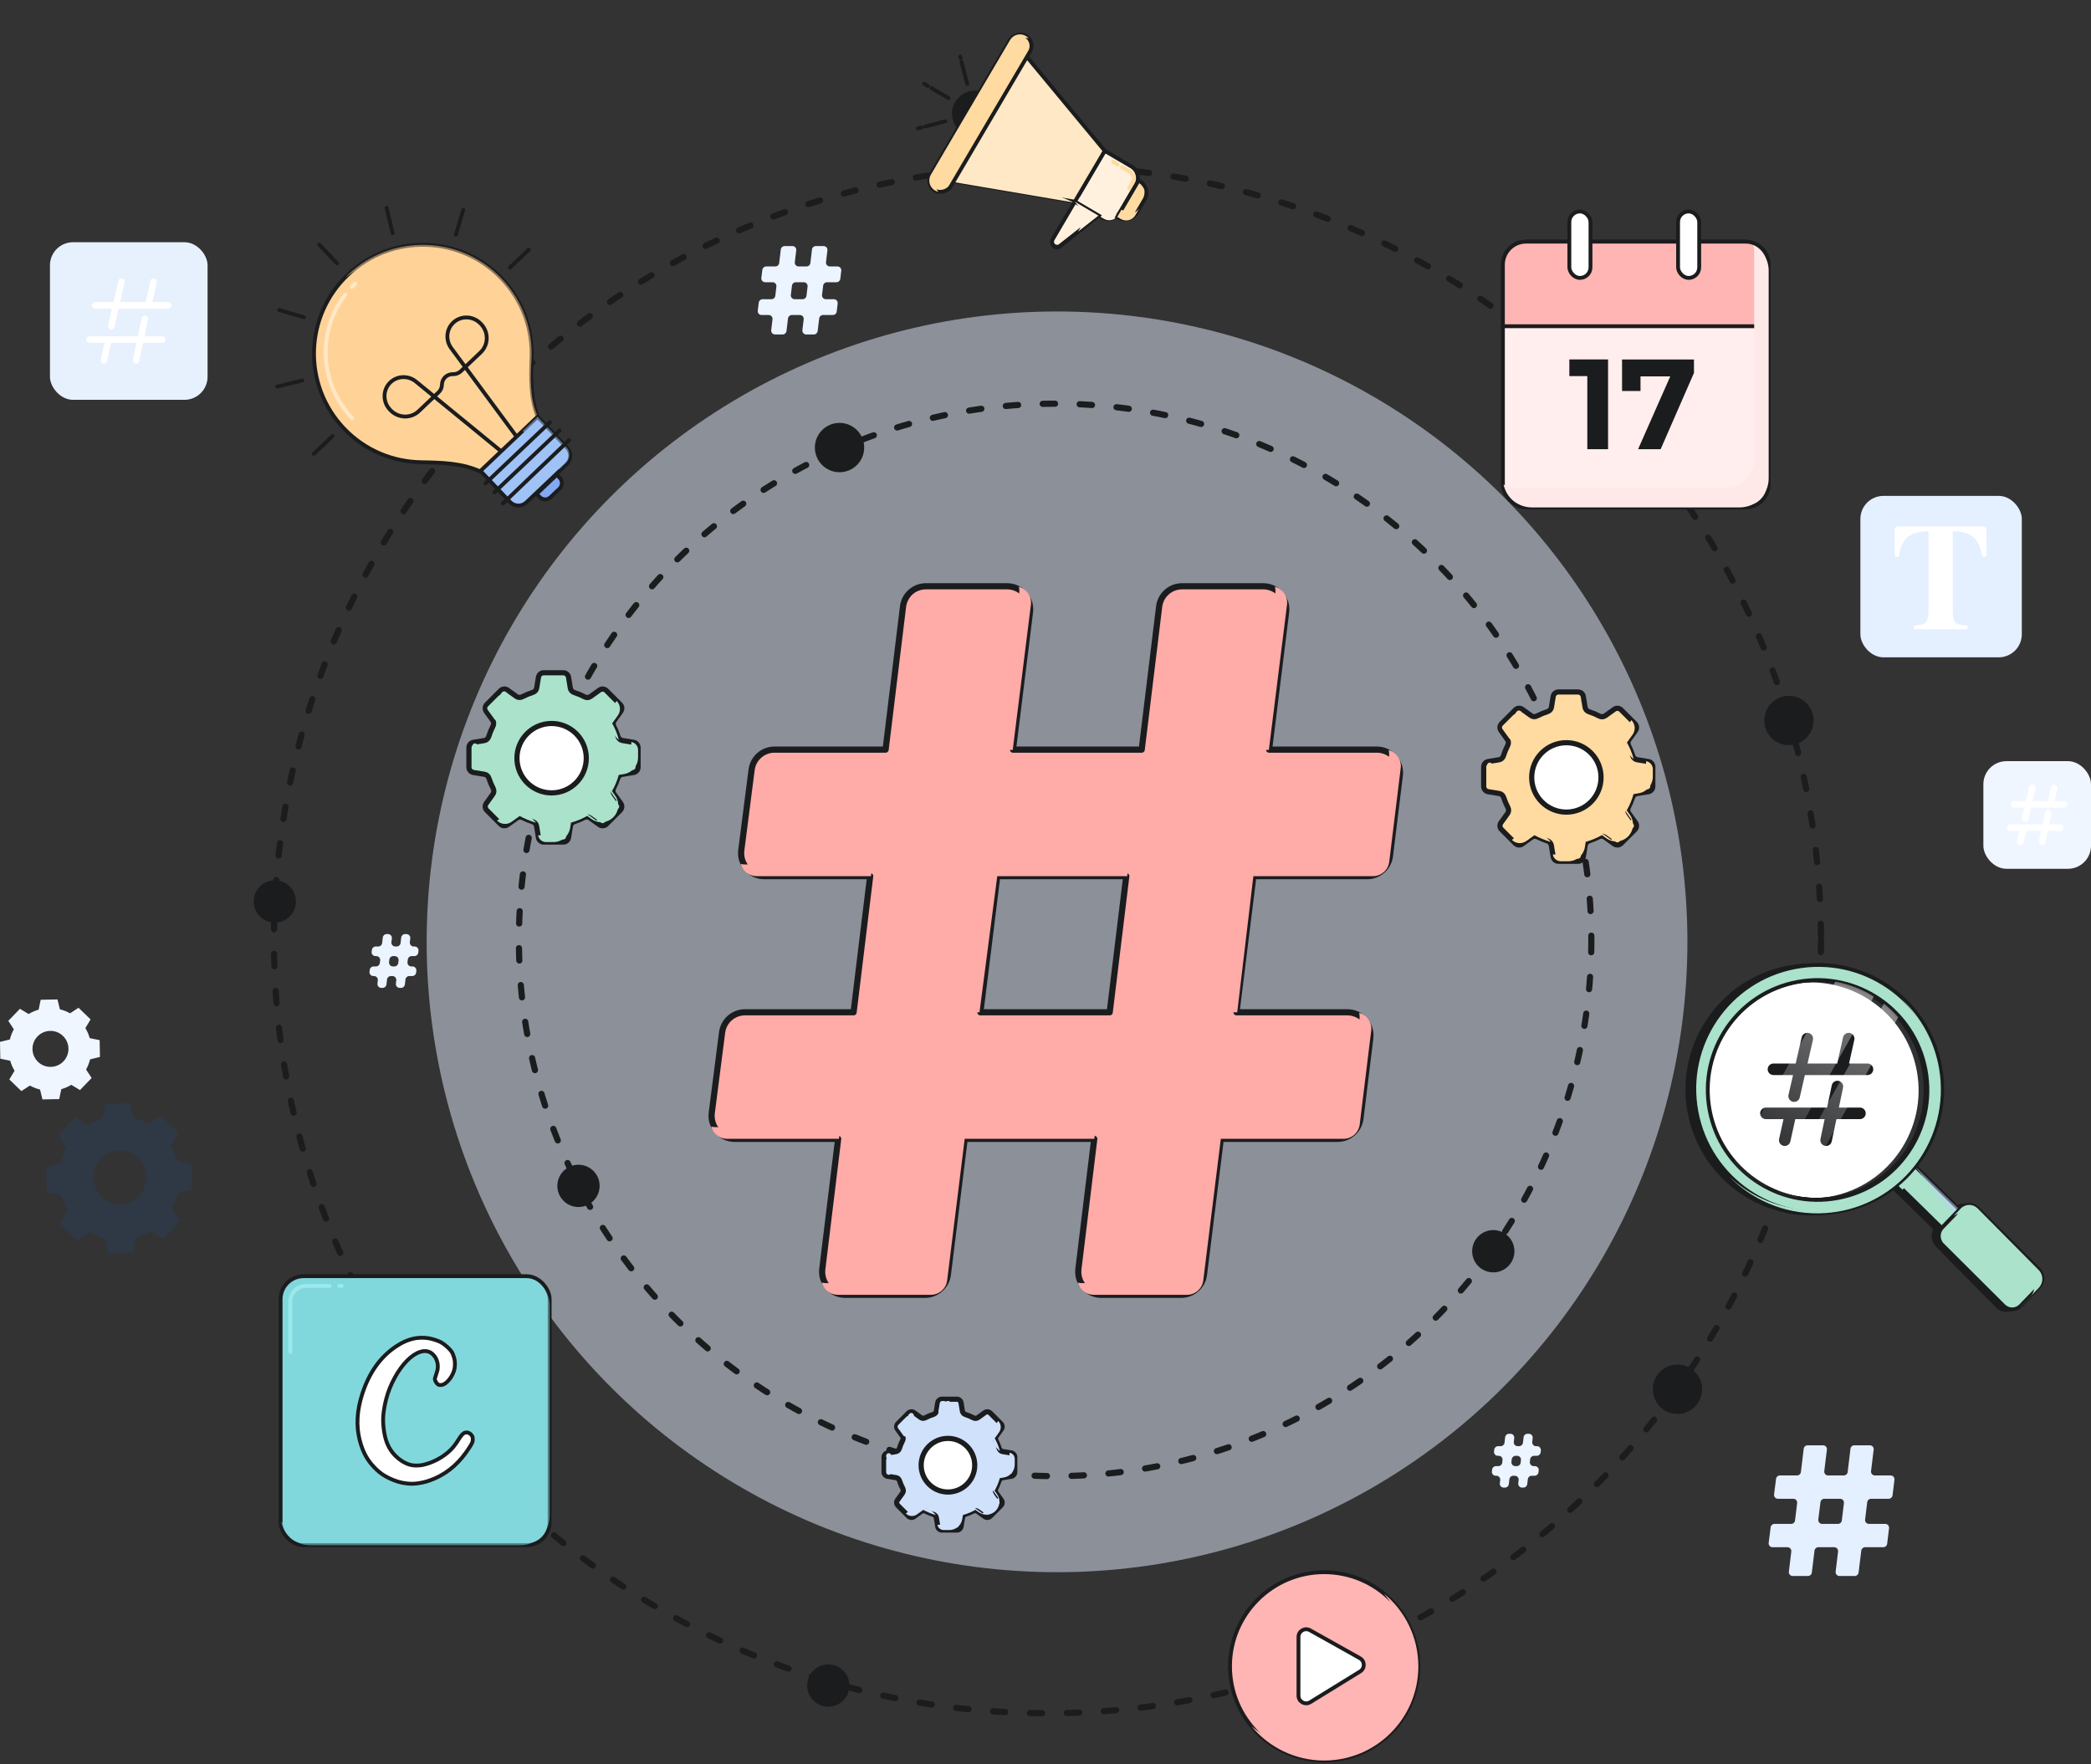<?xml version="1.0" encoding="UTF-8"?>
<svg xmlns="http://www.w3.org/2000/svg" width="544" height="459" viewBox="0 0 544 459" fill="none">
  <rect x="0" y="0" width="544" height="459" fill="#333333" stroke="none"/>
  <ellipse opacity="0.5" cx="275" cy="245.026" rx="164" ry="163.994" fill="#E4EFFF"></ellipse>
  <path fill-rule="evenodd" clip-rule="evenodd" d="M240.895 152.523C237.86 152.523 235.302 154.788 234.935 157.801L230.399 195.018H201.497C198.476 195.018 195.926 197.262 195.542 200.258L192.858 221.174C192.397 224.764 195.194 227.942 198.813 227.942H226.386L222.07 263.355H193.816C190.795 263.355 188.245 265.599 187.861 268.594L185.177 289.51C184.716 293.1 187.513 296.279 191.132 296.279H218.058L213.932 330.129C213.496 333.706 216.288 336.859 219.892 336.859H240.642C243.672 336.859 246.227 334.601 246.6 331.594L250.978 296.279H284.689L280.563 330.129C280.127 333.706 282.919 336.859 286.523 336.859H307.273C310.303 336.859 312.859 334.601 313.231 331.594L317.609 296.279H347.974C351.007 296.279 353.564 294.016 353.933 291.004L356.495 270.089C356.933 266.51 354.141 263.355 350.535 263.355H321.69L326.08 227.942H355.654C358.688 227.942 361.245 225.679 361.614 222.668L364.176 201.752C364.614 198.174 361.822 195.018 358.216 195.018H330.161L334.593 159.266C335.037 155.685 332.244 152.523 328.635 152.523H307.526C304.491 152.523 301.933 154.788 301.566 157.801L297.03 195.018H263.53L267.962 159.266C268.406 155.685 265.613 152.523 262.004 152.523H240.895ZM288.702 263.355L293.018 227.942H259.449L255.059 263.355H288.702Z" fill="#FFABA8" stroke="#1B1C1E" stroke-width="1.604" stroke-linecap="round" stroke-linejoin="round"></path>
  <path fill-rule="evenodd" clip-rule="evenodd" d="M470.25 376.008C469.744 376.008 469.318 376.386 469.257 376.888L468.524 382.966C468.463 383.468 468.037 383.846 467.531 383.846H463.055C462.552 383.846 462.127 384.22 462.063 384.72L461.546 388.792C461.47 389.39 461.936 389.919 462.538 389.919H466.557C467.157 389.919 467.621 390.443 467.55 391.038L467.003 395.57C466.942 396.072 466.516 396.45 466.01 396.45H461.653C461.149 396.45 460.724 396.825 460.66 397.324L460.143 401.397C460.067 401.994 460.533 402.523 461.135 402.523H465.036C465.635 402.523 466.1 403.047 466.028 403.643L465.395 408.888C465.324 409.483 465.789 410.008 466.388 410.008H470.372C470.878 410.008 471.303 409.631 471.365 409.13L472.068 403.401C472.13 402.9 472.555 402.523 473.061 402.523H477.205C477.804 402.523 478.269 403.047 478.197 403.643L477.564 408.888C477.493 409.483 477.957 410.008 478.557 410.008H482.541C483.047 410.008 483.472 409.631 483.534 409.13L484.237 403.401C484.299 402.9 484.724 402.523 485.23 402.523H489.975C490.48 402.523 490.907 402.145 490.967 401.643L491.461 397.571C491.534 396.975 491.069 396.45 490.469 396.45H486.22C485.62 396.45 485.155 395.924 485.228 395.328L485.784 390.797C485.846 390.295 486.272 389.919 486.777 389.919H491.377C491.883 389.919 492.309 389.541 492.37 389.039L492.864 384.966C492.936 384.371 492.471 383.846 491.871 383.846H487.768C487.167 383.846 486.702 383.32 486.775 382.724L487.462 377.13C487.535 376.534 487.07 376.008 486.469 376.008H482.419C481.913 376.008 481.487 376.386 481.426 376.888L480.693 382.966C480.632 383.468 480.206 383.846 479.7 383.846H475.599C474.998 383.846 474.533 383.32 474.606 382.724L475.293 377.13C475.366 376.534 474.901 376.008 474.3 376.008H470.25ZM478.179 396.45C478.685 396.45 479.111 396.072 479.172 395.57L479.719 391.038C479.79 390.443 479.326 389.919 478.726 389.919H474.608C474.103 389.919 473.677 390.295 473.615 390.797L473.059 395.328C472.986 395.924 473.451 396.45 474.052 396.45H478.179Z" fill="#E4EFFF"></path>
  <path fill-rule="evenodd" clip-rule="evenodd" d="M204.13 64.016C203.624 64.016 203.197 64.394 203.137 64.897L202.717 68.436C202.657 68.939 202.23 69.318 201.724 69.318H199.332C198.828 69.318 198.403 69.693 198.34 70.194L198.076 72.302C198.001 72.898 198.467 73.426 199.068 73.426H200.997C201.596 73.426 202.061 73.949 201.99 74.544L201.703 76.962C201.643 77.465 201.216 77.844 200.71 77.844H198.397C197.893 77.844 197.467 78.22 197.405 78.72L197.141 80.828C197.066 81.425 197.531 81.952 198.133 81.952H199.983C200.582 81.952 201.047 82.475 200.976 83.07L200.64 85.897C200.569 86.492 201.034 87.016 201.633 87.016H203.618C204.124 87.016 204.55 86.638 204.611 86.136L205.011 82.832C205.072 82.33 205.498 81.952 206.004 81.952H208.096C208.695 81.952 209.16 82.475 209.089 83.07L208.753 85.897C208.682 86.492 209.146 87.016 209.746 87.016H211.731C212.237 87.016 212.663 86.638 212.724 86.136L213.123 82.832C213.184 82.33 213.61 81.952 214.116 81.952H216.686C217.193 81.952 217.619 81.574 217.679 81.071L217.931 78.963C218.002 78.368 217.538 77.844 216.938 77.844H214.855C214.255 77.844 213.79 77.32 213.862 76.724L214.155 74.306C214.216 73.803 214.642 73.426 215.148 73.426H217.621C218.128 73.426 218.554 73.047 218.614 72.544L218.866 70.436C218.937 69.841 218.473 69.318 217.873 69.318H215.886C215.287 69.318 214.822 68.793 214.894 68.198L215.264 65.136C215.336 64.54 214.871 64.016 214.271 64.016H212.243C211.736 64.016 211.31 64.394 211.25 64.897L210.829 68.436C210.769 68.939 210.343 69.318 209.836 69.318H207.774C207.174 69.318 206.709 68.793 206.781 68.198L207.151 65.136C207.223 64.54 206.759 64.016 206.159 64.016H204.13ZM208.822 77.844C209.329 77.844 209.755 77.465 209.815 76.962L210.103 74.544C210.174 73.949 209.709 73.426 209.11 73.426H207.035C206.529 73.426 206.103 73.803 206.042 74.306L205.75 76.724C205.678 77.32 206.143 77.844 206.742 77.844H208.822Z" fill="#ECF4FF"></path>
  <path fill-rule="evenodd" clip-rule="evenodd" d="M392.58 373.008C392.072 373.008 391.645 373.389 391.586 373.893L391.418 375.35C391.36 375.854 390.933 376.235 390.425 376.235H389.742C389.237 376.235 388.811 376.613 388.75 377.115L388.689 377.615C388.616 378.211 389.081 378.736 389.682 378.736H389.905C390.503 378.736 390.967 379.257 390.899 379.85L390.819 380.54C390.761 381.045 390.334 381.425 389.826 381.425H389.19C388.684 381.425 388.258 381.803 388.197 382.305L388.136 382.805C388.064 383.401 388.529 383.926 389.129 383.926H389.306C389.904 383.926 390.368 384.447 390.299 385.04L390.201 385.893C390.132 386.487 390.597 387.008 391.194 387.008H391.545C392.052 387.008 392.479 386.628 392.538 386.124L392.693 384.809C392.752 384.305 393.179 383.926 393.686 383.926H394.1C394.698 383.926 395.162 384.447 395.093 385.04L394.995 385.893C394.926 386.487 395.39 387.008 395.988 387.008H396.339C396.846 387.008 397.273 386.628 397.332 386.124L397.487 384.809C397.546 384.305 397.973 383.926 398.48 383.926H399.267C399.774 383.926 400.201 383.545 400.26 383.041L400.318 382.541C400.387 381.947 399.923 381.425 399.325 381.425H399.008C398.41 381.425 397.945 380.903 398.015 380.309L398.096 379.619C398.155 379.115 398.582 378.736 399.089 378.736H399.819C400.327 378.736 400.754 378.355 400.813 377.851L400.871 377.35C400.94 376.757 400.475 376.235 399.877 376.235H399.618C399.019 376.235 398.555 375.713 398.625 375.119L398.741 374.124C398.811 373.53 398.347 373.008 397.748 373.008H397.374C396.866 373.008 396.439 373.389 396.38 373.893L396.212 375.35C396.154 375.854 395.727 376.235 395.219 376.235H394.824C394.225 376.235 393.761 375.713 393.831 375.119L393.948 374.124C394.017 373.53 393.553 373.008 392.954 373.008H392.58ZM394.619 381.425C395.127 381.425 395.555 381.045 395.613 380.54L395.692 379.85C395.761 379.257 395.297 378.736 394.699 378.736H394.295C393.788 378.736 393.361 379.115 393.302 379.619L393.221 380.309C393.152 380.903 393.616 381.425 394.214 381.425H394.619Z" fill="#ECF4FF"></path>
  <path fill-rule="evenodd" clip-rule="evenodd" d="M100.58 243.008C100.072 243.008 99.645 243.389 99.586 243.893L99.418 245.35C99.36 245.854 98.933 246.235 98.425 246.235H97.742C97.237 246.235 96.811 246.613 96.75 247.115L96.689 247.615C96.616 248.211 97.081 248.736 97.681 248.736H97.905C98.503 248.736 98.967 249.257 98.899 249.85L98.819 250.54C98.761 251.045 98.334 251.425 97.826 251.425H97.19C96.684 251.425 96.258 251.803 96.197 252.305L96.136 252.805C96.064 253.401 96.529 253.926 97.129 253.926H97.306C97.904 253.926 98.368 254.447 98.299 255.04L98.201 255.893C98.132 256.487 98.597 257.008 99.194 257.008H99.545C100.052 257.008 100.479 256.628 100.538 256.124L100.693 254.809C100.752 254.305 101.179 253.926 101.686 253.926H102.1C102.698 253.926 103.162 254.447 103.093 255.04L102.995 255.893C102.926 256.487 103.39 257.008 103.988 257.008H104.339C104.846 257.008 105.273 256.628 105.332 256.124L105.487 254.809C105.546 254.305 105.973 253.926 106.48 253.926H107.267C107.774 253.926 108.201 253.545 108.26 253.041L108.318 252.541C108.387 251.947 107.923 251.425 107.325 251.425H107.008C106.41 251.425 105.945 250.903 106.015 250.309L106.096 249.619C106.155 249.115 106.582 248.736 107.089 248.736H107.819C108.327 248.736 108.754 248.355 108.813 247.851L108.871 247.35C108.94 246.757 108.475 246.235 107.877 246.235H107.618C107.019 246.235 106.555 245.713 106.625 245.119L106.741 244.124C106.811 243.53 106.347 243.008 105.748 243.008H105.374C104.866 243.008 104.439 243.389 104.38 243.893L104.212 245.35C104.154 245.854 103.727 246.235 103.219 246.235H102.824C102.225 246.235 101.761 245.713 101.831 245.119L101.948 244.124C102.017 243.53 101.553 243.008 100.954 243.008H100.58ZM102.619 251.425C103.127 251.425 103.555 251.045 103.613 250.54L103.692 249.85C103.761 249.257 103.297 248.736 102.699 248.736H102.295C101.788 248.736 101.361 249.115 101.302 249.619L101.221 250.309C101.152 250.903 101.616 251.425 102.214 251.425H102.619Z" fill="#ECF4FF"></path>
  <g style="mix-blend-mode:overlay">
    <path d="M244.543 154.359H240.334C238.601 154.359 237.14 155.652 236.929 157.373L235.844 166.223M245.759 154.359H246.368" stroke="#FFABA8" stroke-width="1.604" stroke-linecap="round" stroke-linejoin="round"></path>
  </g>
  <g style="mix-blend-mode:overlay">
    <path d="M205.781 196.938H201.573C199.839 196.938 198.378 198.23 198.167 199.951L197.082 208.801M206.998 196.938H207.606" stroke="#FFABA8" stroke-width="1.604" stroke-linecap="round" stroke-linejoin="round"></path>
  </g>
  <g style="mix-blend-mode:overlay">
    <path d="M311.644 154.359H307.436C305.703 154.359 304.241 155.652 304.031 157.373L302.945 166.223M312.861 154.359H313.469" stroke="#FFABA8" stroke-width="1.604" stroke-linecap="round" stroke-linejoin="round"></path>
  </g>
  <g style="mix-blend-mode:overlay">
    <path d="M197.875 265.672H193.666C191.933 265.672 190.472 266.965 190.261 268.685L189.176 277.535M199.092 265.672H199.7" stroke="#FFABA8" stroke-width="1.604" stroke-linecap="round" stroke-linejoin="round"></path>
  </g>
  <g style="mix-blend-mode:multiply">
    <path d="M192.708 224.758C193.182 226.568 194.829 227.937 196.83 227.937H226.592L226.963 224.896H193.788C193.414 224.896 193.052 224.848 192.708 224.758Z" fill="#FFABA8"></path>
    <path d="M185.027 293.094C185.502 294.904 187.148 296.274 189.149 296.274H218.263L218.634 293.232H186.107C185.733 293.232 185.371 293.184 185.027 293.094Z" fill="#FFABA8"></path>
    <path d="M213.8 333.675C214.274 335.486 215.921 336.854 217.921 336.854H242.184C244.334 336.854 246.146 335.253 246.411 333.12L250.978 296.274H284.693L285.064 293.232H247.936L243.369 330.078C243.104 332.211 241.292 333.813 239.142 333.813H214.879C214.505 333.813 214.144 333.765 213.8 333.675Z" fill="#FFABA8"></path>
    <path d="M280.431 333.675C280.905 335.486 282.553 336.854 284.553 336.854H308.815C310.965 336.854 312.777 335.253 313.042 333.12L317.609 296.274H349.518C351.67 296.274 353.484 294.669 353.745 292.533L356.735 268.126C357 265.959 355.595 264.011 353.587 263.487C353.719 263.992 353.761 264.531 353.693 265.084L350.704 289.491C350.442 291.627 348.628 293.232 346.476 293.232H314.567L310 330.078C309.735 332.211 307.923 333.813 305.774 333.813H281.511C281.137 333.813 280.775 333.765 280.431 333.675Z" fill="#FFABA8"></path>
    <path d="M321.878 263.35L326.08 227.937H357.199C359.351 227.937 361.165 226.332 361.426 224.197L364.416 199.79C364.681 197.623 363.276 195.675 361.268 195.151C361.4 195.656 361.441 196.195 361.374 196.748L358.384 221.155C358.123 223.291 356.309 224.896 354.157 224.896H323.038L318.459 263.35H321.878Z" fill="#FFABA8"></path>
    <path d="M330.104 195.105L334.837 157.301C335.105 155.132 333.7 153.18 331.69 152.656C331.823 153.163 331.863 153.704 331.795 154.259L326.685 195.105H330.104Z" fill="#FFABA8"></path>
    <path d="M263.473 195.105H260.054L265.163 154.259C265.232 153.704 265.191 153.163 265.059 152.656C267.069 153.18 268.474 155.132 268.205 157.301L263.473 195.105Z" fill="#FFABA8"></path>
    <path d="M254.828 263.35L259.449 227.937H293.256L293.626 224.896H256.407L251.409 263.35H254.828Z" fill="#FFABA8"></path>
  </g>
  <g style="mix-blend-mode:overlay">
    <path d="M278.303 265.687H291.079L292.03 258.082M292.296 255.953L292.22 256.562" stroke="#FFABA8" stroke-width="1.604" stroke-linecap="round" stroke-linejoin="round"></path>
  </g>
  <g style="mix-blend-mode:overlay">
    <path d="M211.078 265.687H223.854L224.805 258.082M225.071 255.953L224.995 256.562" stroke="#FFABA8" stroke-width="1.604" stroke-linecap="round" stroke-linejoin="round"></path>
  </g>
  <ellipse cx="274.505" cy="244.524" rx="139.505" ry="139.5" stroke="#1B1C1E" stroke-width="1.604" stroke-linecap="round" stroke-dasharray="3.21 6.41"></ellipse>
  <ellipse cx="272.518" cy="244.483" rx="201.24" ry="201.233" stroke="#1B1C1E" stroke-width="1.604" stroke-linecap="round" stroke-dasharray="3.21 6.41"></ellipse>
  <circle cx="218.414" cy="116.437" r="6.414" fill="#1B1C1E"></circle>
  <circle cx="436.414" cy="361.43" r="6.414" fill="#1B1C1E"></circle>
  <circle cx="215.5" cy="438.508" r="5.5" fill="#1B1C1E"></circle>
  <circle cx="71.5" cy="234.516" r="5.5" fill="#1B1C1E"></circle>
  <circle cx="150.5" cy="308.516" r="5.5" fill="#1B1C1E"></circle>
  <circle cx="388.5" cy="325.516" r="5.5" fill="#1B1C1E"></circle>
  <circle cx="465.414" cy="187.437" r="6.414" fill="#1B1C1E"></circle>
  <circle cx="408" cy="202.016" r="9" fill="white"></circle>
  <path fill-rule="evenodd" clip-rule="evenodd" d="M404.086 181.188C404.195 180.516 404.775 180.023 405.455 180.023H410.545C411.225 180.023 411.804 180.516 411.914 181.188L412.378 184.02C412.466 184.559 412.864 184.991 413.383 185.159C414.326 185.464 415.234 185.846 416.1 186.298C416.587 186.552 417.179 186.53 417.625 186.209L419.966 184.526C420.518 184.129 421.276 184.191 421.757 184.672L425.356 188.275C425.837 188.756 425.898 189.514 425.502 190.067L423.784 192.461C423.467 192.903 423.441 193.488 423.688 193.973C424.119 194.822 424.483 195.711 424.774 196.632C424.94 197.156 425.373 197.558 425.915 197.647L428.837 198.126C429.507 198.236 430 198.817 430 199.497V204.592C430 205.272 429.507 205.852 428.837 205.963L425.857 206.451C425.321 206.539 424.89 206.935 424.721 207.452C424.428 208.347 424.066 209.211 423.64 210.036C423.39 210.523 423.414 211.112 423.733 211.557L425.502 214.022C425.898 214.574 425.836 215.333 425.356 215.814L421.757 219.417C421.276 219.898 420.518 219.96 419.966 219.563L417.486 217.78C417.044 217.462 416.458 217.437 415.972 217.685C415.153 218.104 414.297 218.461 413.41 218.75C412.892 218.918 412.496 219.35 412.408 219.888L411.914 222.901C411.804 223.572 411.225 224.065 410.545 224.065H405.455C404.775 224.065 404.195 223.572 404.086 222.901L403.597 219.917C403.508 219.376 403.109 218.943 402.587 218.776C401.687 218.489 400.819 218.131 399.988 217.709C399.503 217.463 398.919 217.488 398.478 217.806L396.034 219.563C395.482 219.96 394.724 219.898 394.243 219.417L390.644 215.814C390.163 215.333 390.102 214.574 390.498 214.022L392.217 211.626C392.538 211.18 392.561 210.588 392.307 210.1C391.865 209.251 391.49 208.361 391.189 207.438C391.02 206.92 390.589 206.525 390.052 206.437L387.163 205.963C386.492 205.852 386 205.272 386 204.592V199.497C386 198.817 386.492 198.236 387.163 198.126L389.994 197.662C390.537 197.573 390.971 197.17 391.136 196.646C391.435 195.696 391.812 194.781 392.259 193.909C392.509 193.422 392.485 192.835 392.166 192.391L390.498 190.067C390.102 189.514 390.163 188.756 390.644 188.275L394.243 184.672C394.724 184.191 395.482 184.129 396.034 184.526L398.339 186.183C398.784 186.503 399.373 186.527 399.86 186.274C400.738 185.819 401.658 185.436 402.615 185.132C403.137 184.966 403.538 184.532 403.626 183.991L404.086 181.188ZM407.509 211.276C412.491 211.276 416.529 207.234 416.529 202.248C416.529 197.261 412.491 193.219 407.509 193.219C402.528 193.219 398.489 197.261 398.489 202.248C398.489 207.234 402.528 211.276 407.509 211.276Z" fill="#FFDAA1" stroke="#1B1C1E" stroke-width="1.347" stroke-linejoin="round"></path>
  <g style="mix-blend-mode:overlay">
    <path d="M407.597 181.484H407.377M405.176 184.127L405.616 181.484H406.132" stroke="#FFDAA1" stroke-width="1.347" stroke-linecap="round" stroke-linejoin="round"></path>
  </g>
  <g style="mix-blend-mode:overlay">
    <path d="M395.166 185.523L394.946 185.744M393.186 191.689L391.426 189.267L394.151 186.539" stroke="#FFDAA1" stroke-width="1.347" stroke-linecap="round" stroke-linejoin="round"></path>
  </g>
  <g style="mix-blend-mode:overlay">
    <path d="M387.576 199.07V199.291M387.576 204.576V200.536" stroke="#FFDAA1" stroke-width="1.347" stroke-linecap="round" stroke-linejoin="round"></path>
  </g>
  <g style="mix-blend-mode:multiply">
    <path d="M393.318 218.487C394.333 219.503 395.934 219.633 397.1 218.795L399.204 217.282C400.061 217.773 402.282 218.778 403.492 219.002L401.693 217.264C400.189 216.867 398.763 216.276 397.444 215.52L393.318 218.487Z" fill="#FFDAA1"></path>
    <path d="M403.989 222.301C404.156 223.317 405.034 224.063 406.063 224.063H408.002C410.149 224.063 411.98 222.507 412.327 220.388L412.554 219.002C414.043 218.6 415.455 218.009 416.761 217.254L417.897 218.072C419.643 219.327 422.041 219.131 423.56 217.61C425.078 216.091 425.273 213.698 424.021 211.953L423.21 210.823C423.973 209.511 424.572 208.092 424.978 206.593L426.323 206.372C428.445 206.024 430.001 204.191 430.001 202.041V200.098C430.001 199.069 429.256 198.192 428.241 198.025V204.007L423.218 204.831C422.812 206.33 422.213 207.749 421.45 209.061L424.431 213.215L419.165 218.487L415.001 215.493C413.695 216.247 412.283 216.839 410.794 217.24L409.965 222.301H403.989Z" fill="#FFDAA1"></path>
    <path d="M424.978 197.527C424.721 195.985 423.767 194.06 423.265 193.183L424.739 191.129C425.577 189.962 425.446 188.36 424.431 187.344L421.505 191.422C422.271 192.759 422.868 194.207 423.266 195.736L424.978 197.527Z" fill="#FFDAA1"></path>
  </g>
  <circle cx="246.997" cy="381.008" r="6.954" fill="white"></circle>
  <path fill-rule="evenodd" clip-rule="evenodd" d="M243.973 364.915C244.058 364.396 244.506 364.016 245.031 364.016H248.964C249.489 364.016 249.937 364.396 250.022 364.915L250.381 367.103C250.449 367.52 250.756 367.854 251.157 367.984C251.885 368.219 252.587 368.514 253.256 368.864C253.633 369.06 254.09 369.043 254.434 368.795L256.243 367.494C256.67 367.188 257.255 367.236 257.627 367.607L260.408 370.391C260.779 370.763 260.827 371.349 260.52 371.776L259.193 373.625C258.948 373.967 258.928 374.419 259.119 374.794C259.452 375.45 259.733 376.136 259.958 376.848C260.086 377.253 260.421 377.564 260.84 377.632L263.097 378.003C263.615 378.088 263.996 378.536 263.996 379.062V382.998C263.996 383.524 263.615 383.972 263.097 384.057L260.795 384.435C260.38 384.503 260.047 384.809 259.917 385.208C259.691 385.9 259.411 386.567 259.082 387.205C258.888 387.581 258.907 388.036 259.153 388.38L260.52 390.284C260.827 390.711 260.779 391.298 260.408 391.669L257.627 394.453C257.255 394.825 256.67 394.872 256.243 394.566L254.327 393.188C253.985 392.942 253.533 392.923 253.157 393.115C252.525 393.439 251.863 393.715 251.178 393.937C250.778 394.068 250.472 394.401 250.403 394.817L250.022 397.145C249.937 397.664 249.489 398.045 248.964 398.045H245.031C244.506 398.045 244.058 397.664 243.973 397.145L243.596 394.84C243.527 394.422 243.219 394.087 242.816 393.958C242.121 393.736 241.45 393.459 240.808 393.133C240.433 392.943 239.982 392.963 239.641 393.208L237.753 394.566C237.326 394.872 236.74 394.825 236.369 394.453L233.588 391.669C233.217 391.298 233.169 390.711 233.475 390.284L234.804 388.433C235.051 388.088 235.069 387.631 234.873 387.255C234.531 386.598 234.242 385.911 234.009 385.198C233.879 384.798 233.546 384.492 233.131 384.424L230.899 384.057C230.38 383.972 230 383.524 230 382.998V379.062C230 378.536 230.38 378.088 230.899 378.003L233.086 377.644C233.505 377.575 233.84 377.264 233.968 376.859C234.199 376.125 234.49 375.418 234.836 374.744C235.029 374.368 235.01 373.914 234.764 373.571L233.475 371.776C233.169 371.349 233.217 370.763 233.588 370.391L236.369 367.607C236.74 367.236 237.326 367.188 237.753 367.494L239.533 368.775C239.877 369.022 240.333 369.04 240.709 368.845C241.387 368.494 242.098 368.198 242.837 367.963C243.241 367.835 243.55 367.499 243.619 367.081L243.973 364.915ZM246.619 388.163C250.468 388.163 253.588 385.04 253.588 381.187C253.588 377.334 250.468 374.211 246.619 374.211C242.77 374.211 239.65 377.334 239.65 381.187C239.65 385.04 242.77 388.163 246.619 388.163Z" fill="#CFE1FB" stroke="#1B1C1E" stroke-width="1.347" stroke-linejoin="round"></path>
  <g style="mix-blend-mode:overlay">
    <path d="M246.685 365.156H246.515M244.814 367.198L245.155 365.156H245.554" stroke="#CFE1FB" stroke-width="1.347" stroke-linecap="round" stroke-linejoin="round"></path>
  </g>
  <g style="mix-blend-mode:overlay">
    <path d="M237.081 368.273L236.911 368.444M235.551 373.037L234.191 371.166L236.297 369.058" stroke="#CFE1FB" stroke-width="1.347" stroke-linecap="round" stroke-linejoin="round"></path>
  </g>
  <g style="mix-blend-mode:overlay">
    <path d="M231.217 378.742V378.912M231.217 382.996V379.874" stroke="#CFE1FB" stroke-width="1.347" stroke-linecap="round" stroke-linejoin="round"></path>
  </g>
  <g style="mix-blend-mode:multiply">
    <path d="M235.654 393.742C236.438 394.527 237.676 394.627 238.576 393.98L240.202 392.811C240.864 393.19 242.58 393.966 243.514 394.14L242.125 392.797C240.963 392.49 239.861 392.034 238.842 391.45L235.654 393.742Z" fill="#CFE1FB"></path>
    <path d="M243.899 396.689C244.028 397.474 244.706 398.05 245.501 398.05H246.999C248.658 398.05 250.073 396.848 250.341 395.211L250.516 394.14C251.667 393.83 252.758 393.372 253.767 392.79L254.645 393.421C255.993 394.391 257.846 394.24 259.02 393.065C260.193 391.891 260.343 390.041 259.376 388.694L258.749 387.82C259.339 386.807 259.801 385.71 260.116 384.552L261.155 384.382C262.794 384.113 263.997 382.696 263.997 381.036V379.534C263.997 378.739 263.421 378.061 262.637 377.932V382.554L258.756 383.191C258.442 384.349 257.979 385.446 257.389 386.459L259.693 389.669L255.624 393.742L252.407 391.428C251.398 392.011 250.307 392.468 249.157 392.778L248.516 396.689H243.899Z" fill="#CFE1FB"></path>
    <path d="M260.116 377.548C259.917 376.357 259.18 374.869 258.792 374.192L259.931 372.604C260.578 371.702 260.477 370.465 259.693 369.68L257.432 372.83C258.024 373.864 258.486 374.983 258.792 376.164L260.116 377.548Z" fill="#CFE1FB"></path>
  </g>
  <circle cx="144" cy="197.016" r="9" fill="white"></circle>
  <path fill-rule="evenodd" clip-rule="evenodd" d="M140.086 176.188C140.195 175.516 140.775 175.023 141.455 175.023H146.545C147.225 175.023 147.804 175.516 147.914 176.188L148.378 179.02C148.466 179.559 148.864 179.991 149.383 180.159C150.326 180.464 151.234 180.846 152.1 181.298C152.587 181.552 153.179 181.53 153.625 181.209L155.966 179.526C156.518 179.129 157.276 179.191 157.757 179.672L161.356 183.275C161.837 183.756 161.898 184.514 161.502 185.067L159.784 187.461C159.467 187.903 159.441 188.488 159.688 188.973C160.119 189.822 160.483 190.711 160.774 191.632C160.94 192.156 161.373 192.558 161.915 192.647L164.837 193.126C165.507 193.236 166 193.817 166 194.497V199.592C166 200.272 165.507 200.852 164.837 200.963L161.857 201.451C161.321 201.539 160.89 201.935 160.721 202.452C160.428 203.347 160.066 204.211 159.64 205.036C159.39 205.523 159.414 206.112 159.733 206.557L161.502 209.022C161.898 209.574 161.836 210.333 161.356 210.814L157.757 214.417C157.276 214.898 156.518 214.96 155.966 214.563L153.486 212.78C153.044 212.462 152.458 212.437 151.972 212.685C151.153 213.104 150.297 213.461 149.41 213.75C148.892 213.918 148.496 214.35 148.408 214.888L147.914 217.901C147.804 218.572 147.225 219.065 146.545 219.065H141.455C140.775 219.065 140.195 218.572 140.086 217.901L139.597 214.917C139.508 214.376 139.109 213.943 138.587 213.776C137.687 213.489 136.819 213.131 135.988 212.709C135.503 212.463 134.919 212.488 134.478 212.806L132.034 214.563C131.482 214.96 130.724 214.898 130.243 214.417L126.644 210.814C126.163 210.333 126.102 209.574 126.498 209.022L128.217 206.626C128.538 206.18 128.561 205.588 128.307 205.1C127.865 204.251 127.49 203.361 127.189 202.438C127.02 201.92 126.589 201.525 126.052 201.437L123.163 200.963C122.492 200.852 122 200.272 122 199.592V194.497C122 193.817 122.492 193.236 123.163 193.126L125.994 192.662C126.537 192.573 126.971 192.17 127.136 191.646C127.435 190.696 127.812 189.781 128.259 188.909C128.509 188.422 128.485 187.835 128.166 187.391L126.498 185.067C126.102 184.514 126.163 183.756 126.644 183.275L130.243 179.672C130.724 179.191 131.482 179.129 132.034 179.526L134.339 181.183C134.784 181.503 135.373 181.527 135.86 181.274C136.738 180.819 137.658 180.436 138.615 180.132C139.137 179.966 139.538 179.532 139.626 178.991L140.086 176.188ZM143.509 206.276C148.491 206.276 152.529 202.234 152.529 197.248C152.529 192.261 148.491 188.219 143.509 188.219C138.528 188.219 134.489 192.261 134.489 197.248C134.489 202.234 138.528 206.276 143.509 206.276Z" fill="#AAE2CB" stroke="#1B1C1E" stroke-width="1.347" stroke-linejoin="round"></path>
  <g style="mix-blend-mode:overlay">
    <path d="M143.597 176.492H143.377M141.176 179.135L141.616 176.492H142.132" stroke="#AAE2CB" stroke-width="1.347" stroke-linecap="round" stroke-linejoin="round"></path>
  </g>
  <g style="mix-blend-mode:overlay">
    <path d="M131.166 180.531L130.946 180.751M129.186 186.697L127.426 184.275L130.151 181.547" stroke="#AAE2CB" stroke-width="1.347" stroke-linecap="round" stroke-linejoin="round"></path>
  </g>
  <g style="mix-blend-mode:overlay">
    <path d="M123.576 194.078V194.298M123.576 199.583V195.543" stroke="#AAE2CB" stroke-width="1.347" stroke-linecap="round" stroke-linejoin="round"></path>
  </g>
  <g style="mix-blend-mode:multiply">
    <path d="M129.318 213.495C130.333 214.51 131.934 214.641 133.1 213.803L135.204 212.29C136.061 212.781 138.282 213.785 139.492 214.01L137.693 212.272C136.189 211.875 134.763 211.284 133.444 210.528L129.318 213.495Z" fill="#AAE2CB"></path>
    <path d="M139.989 217.309C140.156 218.325 141.034 219.071 142.063 219.071H144.002C146.149 219.071 147.98 217.515 148.327 215.396L148.554 214.01C150.043 213.608 151.455 213.017 152.761 212.262L153.897 213.079C155.643 214.334 158.041 214.139 159.56 212.618C161.078 211.099 161.273 208.705 160.021 206.961L159.21 205.831C159.973 204.519 160.572 203.099 160.978 201.601L162.323 201.38C164.445 201.032 166.001 199.199 166.001 197.049V195.105C166.001 194.077 165.256 193.2 164.241 193.033V199.015L159.218 199.839C158.812 201.338 158.213 202.757 157.45 204.069L160.431 208.223L155.165 213.495L151.001 210.501C149.695 211.255 148.283 211.847 146.794 212.248L145.965 217.309H139.989Z" fill="#AAE2CB"></path>
    <path d="M160.978 192.535C160.721 190.993 159.767 189.067 159.265 188.191L160.739 186.136C161.577 184.969 161.446 183.368 160.431 182.352L157.505 186.43C158.271 187.767 158.868 189.215 159.266 190.744L160.978 192.535Z" fill="#AAE2CB"></path>
  </g>
  <path d="M139.961 108.537C137.953 103.653 138.117 98.215 138.3 92.939C138.553 85.619 135.979 78.209 130.531 72.482C119.761 61.163 101.84 60.714 90.503 71.478C79.167 82.242 78.707 100.145 89.477 111.464C94.925 117.19 102.204 120.134 109.534 120.252C114.818 120.338 120.263 120.45 125.044 122.701L126.666 123.464L140.641 110.194L139.961 108.537Z" fill="#FFD398" stroke="#1B1C1E"></path>
  <g style="mix-blend-mode:multiply">
    <path d="M134.303 96.972C134.021 101.812 133.897 106.799 135.74 111.283L136.675 113.559L126.385 123.33L126.67 123.464L140.645 110.194L139.71 107.917C137.867 103.433 137.991 98.446 138.273 93.606C138.711 86.072 136.149 78.383 130.535 72.483C119.765 61.163 101.844 60.714 90.508 71.478C90.267 71.707 90.031 71.939 89.8 72.173C101.09 64.253 116.779 65.564 126.565 75.848C132.179 81.749 134.741 89.438 134.303 96.972Z" fill="#FFD398" fill-opacity="0.5"></path>
  </g>
  <g style="mix-blend-mode:overlay">
    <path d="M92.404 73.787C92.112 74.065 91.827 74.348 91.551 74.637M91.587 108.749C83.057 99.785 82.535 86.137 89.814 76.662" stroke="#FFE8C5" stroke-linecap="round"></path>
  </g>
  <path d="M139.623 128.492L144.863 123.517L145.625 124.317C146.386 125.117 146.354 126.383 145.553 127.143L143.214 129.364C142.413 130.125 141.146 130.093 140.385 129.292L139.623 128.492Z" fill="#81AAF3" stroke="#1B1C1E" stroke-linejoin="round"></path>
  <path d="M125.006 122.516L139.853 108.42L147.541 116.499C148.683 117.699 148.635 119.597 147.433 120.738L136.938 130.702C135.736 131.843 133.836 131.795 132.694 130.594L125.006 122.516Z" fill="#9FC2F7" stroke="#1B1C1E"></path>
  <g style="mix-blend-mode:multiply">
    <path d="M135.971 112.109L139.855 108.422L147.296 116.242C148.438 117.442 148.39 119.34 147.188 120.481L145.48 122.103L135.971 112.109Z" fill="#9FC2F7" fill-opacity="0.5"></path>
  </g>
  <path d="M130.112 117.187L108.222 99.273C106.242 97.653 103.394 97.734 101.573 99.464C99.575 101.361 99.524 104.547 101.459 106.581L101.579 106.708C103.581 108.811 106.879 108.926 108.946 106.964L114.11 102.061C114.651 101.547 114.962 100.835 114.974 100.082C114.999 98.514 116.291 97.287 117.86 97.341C118.613 97.367 119.341 97.093 119.882 96.579L121.031 95.489M134.193 113.312L121.031 95.489M121.031 95.489L117.394 90.564C115.875 88.506 116.101 85.669 117.922 83.94C119.92 82.043 123.108 82.154 125.043 84.188L125.164 84.314C127.165 86.418 127.113 89.714 125.046 91.676L121.031 95.489Z" stroke="#1B1C1E" stroke-linecap="round" stroke-linejoin="round"></path>
  <path d="M126.32 125.742L143.074 109.842" stroke="#1B1C1E" stroke-linecap="round" stroke-linejoin="round"></path>
  <path d="M128.642 128.07L145.565 112.01" stroke="#1B1C1E" stroke-linecap="round" stroke-linejoin="round"></path>
  <path d="M130.825 131.005L148.037 114.525" stroke="#1B1C1E" stroke-linecap="round" stroke-linejoin="round"></path>
  <path d="M83.036 63.625L87.683 68.509M72.618 80.635L79.088 82.543M72.107 100.564L78.666 98.984M100.57 54.094L102.149 60.646M120.519 54.596L118.606 61.06M137.541 64.993L132.649 69.638M86.53 113.43L81.638 118.075" stroke="#1B1C1E" stroke-linecap="round" stroke-linejoin="round"></path>
  <path d="M503.982 323.946C502.755 322.703 502.719 320.682 503.901 319.432L508.485 314.586C509.667 313.336 511.62 313.331 512.847 314.574L528.592 330.533C529.818 331.776 529.854 333.797 528.672 335.047L524.088 339.893C522.906 341.143 520.953 341.149 519.726 339.905L503.982 323.946Z" fill="#1B1C1E" stroke="#1B1C1E"></path>
  <rect width="6.136" height="33.554" rx="3.068" transform="matrix(0.699 -0.715 0.714 0.7 489.457 305.914)" fill="#1B1C1E" stroke="#1B1C1E"></rect>
  <rect width="6.632" height="33.554" rx="3.316" transform="matrix(0.699 -0.715 0.714 0.7 491.244 305.805)" fill="#AAE2CB" stroke="#1B1C1E"></rect>
  <g style="mix-blend-mode:multiply">
    <path d="M494.958 309.526C497.014 307.426 497.862 304.37 498.138 303.212L493.646 308.24L494.958 309.526Z" fill="#AAE2CB"></path>
  </g>
  <g style="mix-blend-mode:multiply">
    <path d="M492.958 304.331C494.051 303.347 496.902 302.126 497.97 303.165L515.472 325.349C516.449 326.299 517.812 326.19 517.087 327.283C517.129 327.245 517.17 327.206 517.21 327.165L517.906 326.459C518.993 325.358 518.974 323.591 517.865 322.513L497.97 303.165C496.861 302.086 495.082 302.104 493.995 303.205L493.299 303.911C493.17 304.042 493.056 304.183 492.958 304.331Z" fill="#BCD3F9" fill-opacity="0.5"></path>
  </g>
  <path d="M505.342 323.85C504.099 322.613 504.078 320.586 505.294 319.323L510.009 314.428C511.225 313.166 513.217 313.145 514.46 314.383L530.403 330.267C531.646 331.504 531.667 333.531 530.451 334.794L525.736 339.689C524.52 340.952 522.528 340.972 521.285 339.734L505.342 323.85Z" fill="#AAE2CB" stroke="#1B1C1E"></path>
  <g style="mix-blend-mode:multiply">
    <path d="M508.236 316.372C509.456 315.362 511.245 315.43 512.392 316.587L528.283 332.622C529.521 333.871 529.543 335.917 528.331 337.191L525.478 340.192C525.575 340.111 525.668 340.025 525.757 339.931L530.455 334.99C531.667 333.716 531.645 331.67 530.407 330.421L514.516 314.387C513.278 313.137 511.292 313.158 510.08 314.432L508.236 316.372Z" fill="#AAE2CB"></path>
  </g>
  <g style="mix-blend-mode:overlay">
    <path d="M442.095 283.848C441.934 268.549 452.959 255.708 467.652 252.903M473.364 252.335C472.656 252.342 471.954 252.372 471.258 252.425" stroke="#AAE2CB" stroke-linecap="round"></path>
  </g>
  <ellipse cx="28.568" cy="28.594" rx="28.568" ry="28.594" transform="matrix(0.983 -0.184 0.184 0.983 439.053 260.68)" fill="white" stroke="#1B1C1E"></ellipse>
  <path fill-rule="evenodd" clip-rule="evenodd" d="M477.185 315.151C494.691 311.878 506.226 295.019 502.949 277.497C499.672 259.975 482.825 248.424 465.319 251.698C447.813 254.971 436.277 271.83 439.554 289.352C442.831 306.874 459.679 318.425 477.185 315.151ZM476.335 311.784C491.844 308.884 502.063 293.949 499.16 278.426C496.257 262.903 481.331 252.67 465.823 255.57C450.314 258.47 440.095 273.405 442.998 288.928C445.901 304.451 460.826 314.684 476.335 311.784Z" fill="#1B1C1E" stroke="#1B1C1E"></path>
  <ellipse cx="28.568" cy="28.594" rx="28.568" ry="28.594" transform="matrix(0.983 -0.184 0.184 0.983 439.053 260.68)" fill="white" fill-opacity="0.1" stroke="#1B1C1E"></ellipse>
  <path fill-rule="evenodd" clip-rule="evenodd" d="M478.98 315.039C496.487 311.766 508.019 294.908 504.739 277.387C501.458 259.865 484.608 248.315 467.102 251.588C449.596 254.862 438.063 271.72 441.344 289.241C444.624 306.763 461.474 318.313 478.98 315.039ZM478.13 311.672C493.639 308.772 503.855 293.838 500.949 278.316C498.043 262.793 483.115 252.561 467.607 255.461C452.098 258.361 441.881 273.295 444.787 288.818C447.693 304.34 462.621 314.572 478.13 311.672Z" fill="#AAE2CB" stroke="#1B1C1E"></path>
  <g style="mix-blend-mode:multiply">
    <path d="M472.181 314.775C489.962 314.594 504.224 300.021 504.037 282.224C503.946 273.554 500.442 265.718 494.816 259.983C500.968 265.783 504.845 273.985 504.941 283.11C505.128 300.907 490.865 315.48 473.085 315.661C463.967 315.753 455.695 312.044 449.773 306.007C455.619 311.518 463.518 314.863 472.181 314.775Z" fill="#AAE2CB"></path>
  </g>
  <path d="M446.858 283.802C446.719 270.569 456.32 259.51 468.981 257.449M472.983 257.107C472.535 257.111 472.09 257.127 471.648 257.153" stroke="white" stroke-linecap="round"></path>
  <path d="M461.383 278.181L485.851 278.181M459.426 289.648L483.894 289.648M470.192 270.203L466.766 285.161M465.871 289.648L464.319 296.628M480.958 270.203L479.185 278.181M478.022 282.668L475.086 296.628" stroke="#1B1C1E" stroke-width="3" stroke-linecap="round" stroke-linejoin="round"></path>
  <path d="M487.493 259.263C484.483 257.384 481.1 256.05 477.484 255.398L450.985 302.461C453.364 305.154 456.24 307.394 459.468 309.038L487.493 259.263Z" fill="url(#paint0_linear_8677_5243)"></path>
  <path d="M467.346 311.684C465.644 311.38 463.993 310.924 462.409 310.332L490.119 261.116C491.459 262.179 492.702 263.359 493.833 264.643L467.346 311.684Z" fill="url(#paint1_linear_8677_5243)"></path>
  <rect x="391" y="62.867" width="69.142" height="69.14" rx="6" fill="#FFEEED" stroke="#1B1C1E"></rect>
  <path d="M418.36 93.512V116.861H412.957V97.846H408.285V93.508H418.36V93.512Z" fill="#1B1C1E"></path>
  <path d="M440.708 93.516V97.02L432.036 116.868H426.165L434.536 97.923H426.8V101.724H421.998V93.52H440.712L440.708 93.516Z" fill="#1B1C1E"></path>
  <path d="M391 68.867C391 65.553 393.686 62.867 397 62.867H454.142C457.456 62.867 460.142 65.553 460.142 68.867V84.867H391V68.867Z" fill="#FFB5B3" stroke="#1B1C1E"></path>
  <g style="mix-blend-mode:overlay">
    <path d="M393.516 82.354V69.383C393.516 67.174 395.306 65.383 397.516 65.383H403.573M406.087 65.383H406.715" stroke="#FFB5B3" stroke-linecap="round"></path>
  </g>
  <g style="mix-blend-mode:multiply">
    <path d="M391.17 126.066C391.904 129.463 394.926 132.008 398.542 132.008H452.599C456.765 132.008 460.142 128.631 460.142 124.465V70.41C460.142 67.549 458.548 65.059 456.2 63.781C456.312 64.297 456.37 64.833 456.37 65.382V119.437C456.37 123.603 452.993 126.98 448.828 126.98H394.771C393.467 126.98 392.24 126.649 391.17 126.066Z" fill="#FFE8E8"></path>
  </g>
  <rect x="408.287" y="55.016" width="5.5" height="17.285" rx="2.75" fill="white" stroke="#1B1C1E"></rect>
  <rect x="436.572" y="55.016" width="5.5" height="17.285" rx="2.75" fill="white" stroke="#1B1C1E"></rect>
  <rect x="484" y="129.008" width="42" height="42" rx="6" fill="#E4EFFF"></rect>
  <path d="M492.929 137.803C492.931 137.316 493.327 136.922 493.814 136.922H515.927C516.414 136.922 516.81 137.316 516.812 137.803L516.843 144.31C516.845 144.646 516.573 144.919 516.236 144.919C515.932 144.919 515.676 144.693 515.625 144.392C515.193 141.819 514.148 140.06 512.49 139.113C511.495 138.556 510.012 138.251 508.036 138.2V159.089C508.036 160.549 508.291 161.518 508.8 161.996C509.254 162.423 510.149 162.658 511.482 162.704C511.76 162.713 511.986 162.938 511.986 163.216C511.986 163.494 511.76 163.719 511.482 163.719H498.356C498.078 163.719 497.852 163.494 497.852 163.216C497.852 162.938 498.078 162.713 498.356 162.703C499.627 162.654 500.487 162.415 500.941 161.986C501.45 161.503 501.705 160.536 501.705 159.089V138.2C499.77 138.251 498.284 138.556 497.251 139.113C495.478 140.081 494.426 141.836 494.096 144.377C494.056 144.683 493.801 144.919 493.492 144.919C493.163 144.919 492.896 144.651 492.897 144.322L492.929 137.803Z" fill="white"></path>
  <rect x="516" y="198.023" width="28" height="28" rx="6" fill="#F0F6FF"></rect>
  <path d="M524.037 209.25L537 209.25M523 215.325L535.963 215.325M528.704 205.023L526.889 212.948M526.414 215.325L525.593 219.023M534.408 205.023L533.468 209.25M532.852 211.627L531.297 219.023" stroke="white" stroke-width="1.7" stroke-linecap="round" stroke-linejoin="round"></path>
  <rect x="13" y="63.016" width="41" height="41" rx="6" fill="#E7F0FD"></rect>
  <path d="M24.768 79.454L43.75 79.454M23.25 88.351L42.232 88.351M31.602 73.266L28.945 84.87M28.25 88.351L27.046 93.766M39.954 73.266L38.579 79.454M37.676 82.936L35.399 93.766" stroke="white" stroke-width="1.7" stroke-linecap="round" stroke-linejoin="round"></path>
  <rect x="73" y="332.008" width="69.999" height="69.998" rx="6" fill="#81D8DC" stroke="#1B1C1E"></rect>
  <g style="mix-blend-mode:overlay">
    <path d="M75.545 351.729V338.547C75.545 336.338 77.336 334.547 79.545 334.547H85.727M88.272 334.547H88.908" stroke="#99E9ED" stroke-linecap="round"></path>
  </g>
  <g style="mix-blend-mode:multiply">
    <path d="M73.172 395.987C73.915 399.426 76.975 402.003 80.636 402.003H135.363C139.58 402.003 142.999 398.584 142.999 394.366V339.641C142.999 336.744 141.386 334.224 139.009 332.93C139.121 333.452 139.181 333.994 139.181 334.55V389.276C139.181 393.493 135.762 396.912 131.545 396.912H76.818C75.497 396.912 74.255 396.577 73.172 395.987Z" fill="#81D8DC" fill-opacity="0.52"></path>
  </g>
  <path d="M114.764 349.223C114.06 348.831 112.505 348.316 111.568 348.164C108.678 347.696 106.046 348.326 103.233 350.158C99.077 352.864 96.131 356.929 94.3 362.484C92.854 366.871 92.615 370.909 93.579 374.655C94.427 377.945 95.684 380.158 97.91 382.275C98.974 383.285 99.824 383.871 101.202 384.543C102.877 385.359 104.241 385.762 105.955 385.946C106.897 386.047 107.53 386.039 108.578 385.914C110.117 385.73 111.601 385.304 113.23 384.579C116.791 382.995 119.72 380.361 122.114 376.59C122.899 375.354 122.998 375.118 123 374.475C123.002 373.975 122.978 373.87 122.782 373.527C122.621 373.245 122.462 373.082 122.195 372.922C121.733 372.646 121.419 372.596 120.973 372.726C120.464 372.875 120.043 373.322 119.311 374.492C118.498 375.792 117.949 376.502 117.155 377.285C115.313 379.101 112.533 380.585 109.979 381.117C108.969 381.328 107.709 381.327 106.83 381.117C105.016 380.682 102.952 379.167 101.738 377.378C100.61 375.717 100.04 373.897 99.749 371.032C99.538 368.948 99.771 366.707 100.491 363.908C101.435 360.236 103.599 356.278 105.94 353.941C108.235 351.649 110.592 350.907 112.174 351.98C112.634 352.292 113.18 352.922 113.421 353.421C113.793 354.188 113.944 354.919 113.898 355.734C113.865 356.335 113.807 356.588 113.497 357.487C113.298 358.065 113.135 358.62 113.135 358.721C113.135 359.224 113.612 359.998 114.065 360.228C114.374 360.386 114.964 360.358 115.379 360.166C116.547 359.627 117.776 357.957 118.198 356.335C118.377 355.648 118.409 354.471 118.27 353.744C118.156 353.15 117.818 352.183 117.596 351.818C117.092 350.986 115.792 349.795 114.764 349.223Z" fill="white" stroke="#1B1C1E"></path>
  <path d="M369 433.515C369 447.046 358.031 458.014 344.5 458.014C330.969 458.014 320 447.046 320 433.515C320 419.984 330.969 409.016 344.5 409.016C358.031 409.016 369 419.984 369 433.515Z" fill="#FFB5B3" stroke="#1B1C1E"></path>
  <g style="mix-blend-mode:overlay">
    <path d="M339.648 412.062C339.058 412.197 338.477 412.353 337.905 412.53M336.163 413.149C329.047 416.002 323.769 422.244 322.51 429.778" stroke="#FFB5B3" stroke-linecap="round"></path>
  </g>
  <g style="mix-blend-mode:multiply">
    <path fill-rule="evenodd" clip-rule="evenodd" d="M341.158 454.679C354.689 454.679 365.658 443.71 365.658 430.179C365.658 424.259 363.558 418.829 360.062 414.594C365.519 419.087 368.998 425.895 368.998 433.515C368.998 447.046 358.029 458.015 344.498 458.015C336.887 458.015 330.087 454.545 325.594 449.101C329.826 452.586 335.247 454.679 341.158 454.679Z" fill="#FFB5B3"></path>
  </g>
  <path d="M337.818 441.136V425.858C337.818 424.33 339.463 423.367 340.796 424.113L353.782 431.389C355.113 432.134 355.153 434.036 353.854 434.836L340.868 442.839C339.535 443.66 337.818 442.701 337.818 441.136Z" fill="white" stroke="#1B1C1E" stroke-linecap="round" stroke-linejoin="round"></path>
  <circle cx="5.484" cy="5.484" r="5.484" transform="matrix(-0.862 -0.507 -0.507 0.862 261.158 27.617)" fill="#1B1C1E" stroke="#1B1C1E"></circle>
  <path d="M246.794 25.531L242.303 22.89M241.358 22.334L240.412 21.778M238.785 33.417L239.76 33.164M240.734 32.912L245.952 31.558M249.883 15.041L249.794 14.698M251.653 21.864L250.144 16.048" stroke="#1B1C1E" stroke-linecap="round"></path>
  <path d="M295.555 48.107C296.539 46.434 295.98 44.281 294.307 43.297L287.408 39.24L279.624 52.477L286.523 56.534C288.196 57.517 290.349 56.959 291.333 55.286L295.555 48.107Z" fill="#FFF1DD" stroke="#1B1C1E"></path>
  <g style="mix-blend-mode:multiply">
    <path d="M291.775 54.531L290.941 55.95C290.174 57.255 288.493 57.691 287.188 56.923L279.624 52.475L280.458 51.057L288.022 55.505C289.327 56.273 291.008 55.837 291.775 54.531Z" fill="#FFF1DD"></path>
  </g>
  <g style="mix-blend-mode:overlay">
    <path d="M293.751 49.012L294.629 47.52C295.219 46.517 294.884 45.225 293.88 44.635L291.915 43.479M289.552 42.089L290.733 42.784" stroke="#FFDAA1" stroke-linecap="round"></path>
  </g>
  <path d="M297.752 51.943C298.736 50.27 298.177 48.117 296.505 47.133L296.224 46.968L290.664 56.423L290.944 56.588C292.617 57.572 294.77 57.013 295.754 55.34L297.752 51.943Z" fill="#FFDAA1" stroke="#1B1C1E"></path>
  <g style="mix-blend-mode:overlay">
    <path d="M296.127 51.998L296.266 51.762M296.711 48.842C297.233 49.15 297.407 49.822 297.1 50.344L296.614 51.171" stroke="#FFDAA1" stroke-linecap="round"></path>
  </g>
  <g style="mix-blend-mode:multiply">
    <path d="M296.475 54.117L295.363 56.008C294.595 57.314 292.914 57.749 291.609 56.982L290.663 56.426L291.775 54.535L292.721 55.091C294.026 55.859 295.707 55.423 296.475 54.117Z" fill="#FFDAA1"></path>
  </g>
  <path d="M287.411 39.236L266.417 13.903L246.989 46.94L279.626 52.473L287.411 39.236Z" fill="#FFE8C5" stroke="#1B1C1E"></path>
  <g style="mix-blend-mode:multiply">
    <path d="M262.279 28.387L267.163 15.246L248.258 47.392L279.486 52.713L271.33 49.288C263.198 45.873 259.206 36.654 262.279 28.387Z" fill="#FFE8C5"></path>
  </g>
  <path d="M273.961 62.529L280 52.7L285.771 56.094L275.758 64.114C275.364 64.43 274.816 64.469 274.381 64.213C273.794 63.868 273.605 63.108 273.961 62.529Z" fill="#FFF1DD" stroke="#1B1C1E" stroke-linecap="round"></path>
  <path d="M273.892 62.229L279.626 52.48L285.771 56.094L275.822 63.915C275.4 64.246 274.818 64.286 274.355 64.014C273.735 63.649 273.527 62.85 273.892 62.229Z" fill="#FFF1DD" stroke="#1B1C1E" stroke-linecap="round"></path>
  <g style="mix-blend-mode:multiply">
    <path d="M280.362 53.412L279.626 52.48L285.771 56.094L280.447 60.279L280.608 60.041C281.977 58.013 281.878 55.332 280.362 53.412Z" fill="#FFF1DD"></path>
  </g>
  <rect width="6.003" height="46.638" rx="3.001" transform="matrix(-0.862 -0.507 -0.507 0.862 269.467 10.875)" fill="#FFDAA1" stroke="#1B1C1E"></rect>
  <g style="mix-blend-mode:overlay">
    <path d="M266.576 12.992L262.684 19.61M261.989 20.792L261.155 22.211" stroke="#FFDAA1" stroke-linecap="round"></path>
  </g>
  <g style="mix-blend-mode:multiply">
    <path d="M244.123 49.901C243.82 49.835 243.522 49.721 243.24 49.555C241.811 48.714 241.334 46.875 242.174 45.446L262.773 10.419C263.614 8.99 265.453 8.513 266.882 9.353C267.164 9.519 267.409 9.724 267.614 9.957C266.381 9.688 265.063 10.222 264.388 11.369L243.789 46.396C243.115 47.543 243.289 48.954 244.123 49.901Z" fill="#FFDAA1"></path>
  </g>
  <g style="mix-blend-mode:overlay">
    <path d="M281.108 34.267L281.481 34.715M282.569 45.306L285.767 39.87L282.413 35.836" stroke="#FFE8C5" stroke-linecap="round"></path>
  </g>
  <path d="M22.878 292.704C24.083 291.958 25.367 291.39 26.691 291.004L27.476 287.132L33.854 287.016L34.771 290.859C36.107 291.198 37.41 291.719 38.642 292.422L41.864 290.254L46.453 294.801L44.457 298.183C45.185 299.419 45.738 300.737 46.114 302.096L49.887 302.902L50 309.448L46.255 310.389C45.925 311.76 45.417 313.097 44.732 314.359L46.845 317.666L42.415 322.376L39.119 320.327C37.914 321.074 36.63 321.641 35.306 322.027L34.521 325.9L28.143 326.016L27.226 322.172C25.89 321.833 24.587 321.312 23.358 320.609L20.136 322.777L15.546 318.231L17.543 314.848C16.815 313.612 16.262 312.294 15.886 310.935L12.113 310.129L12 303.583L15.745 302.642C16.076 301.271 16.583 299.934 17.268 298.673L15.155 295.365L19.585 290.656L22.881 292.704H22.878ZM26.278 301.421C23.655 304.211 23.728 308.657 26.449 311.349C29.167 314.042 33.499 313.963 36.123 311.174C38.746 308.384 38.672 303.938 35.951 301.246C33.233 298.553 28.901 298.632 26.278 301.421Z" fill="#0F67EA" fill-opacity="0.1"></path>
  <path d="M7.442 263.807C8.265 263.308 9.144 262.931 10.051 262.674L10.59 260.092L14.954 260.016L15.582 262.579C16.497 262.806 17.389 263.152 18.231 263.621L20.436 262.175L23.575 265.207L22.209 267.461C22.708 268.285 23.085 269.164 23.342 270.071L25.923 270.607L26 274.971L23.437 275.599C23.21 276.515 22.864 277.403 22.395 278.245L23.841 280.451L20.809 283.59L18.555 282.224C17.732 282.723 16.852 283.1 15.946 283.357L15.407 285.939L11.043 286.016L10.415 283.452C9.5 283.225 8.612 282.879 7.769 282.411L5.564 283.856L2.425 280.824L3.791 278.57C3.292 277.746 2.915 276.867 2.658 275.96L0.077 275.425L0 271.06L2.563 270.432C2.79 269.516 3.136 268.628 3.604 267.786L2.159 265.581L5.191 262.441L7.445 263.807H7.442ZM9.766 269.621C7.971 271.48 8.024 274.444 9.882 276.242C11.741 278.037 14.706 277.985 16.5 276.126C18.295 274.267 18.243 271.302 16.384 269.504C14.525 267.709 11.561 267.761 9.766 269.621Z" fill="#F0F6FF"></path>
  <defs>
    <linearGradient id="paint0_linear_8677_5243" x1="489.833" y1="253.899" x2="453.792" y2="310.121" gradientUnits="userSpaceOnUse">
      <stop stop-color="white" stop-opacity="0.47"></stop>
      <stop offset="1" stop-color="white" stop-opacity="0"></stop>
    </linearGradient>
    <linearGradient id="paint1_linear_8677_5243" x1="489.833" y1="253.899" x2="453.792" y2="310.121" gradientUnits="userSpaceOnUse">
      <stop stop-color="white" stop-opacity="0.47"></stop>
      <stop offset="1" stop-color="white" stop-opacity="0"></stop>
    </linearGradient>
  </defs>
</svg>
